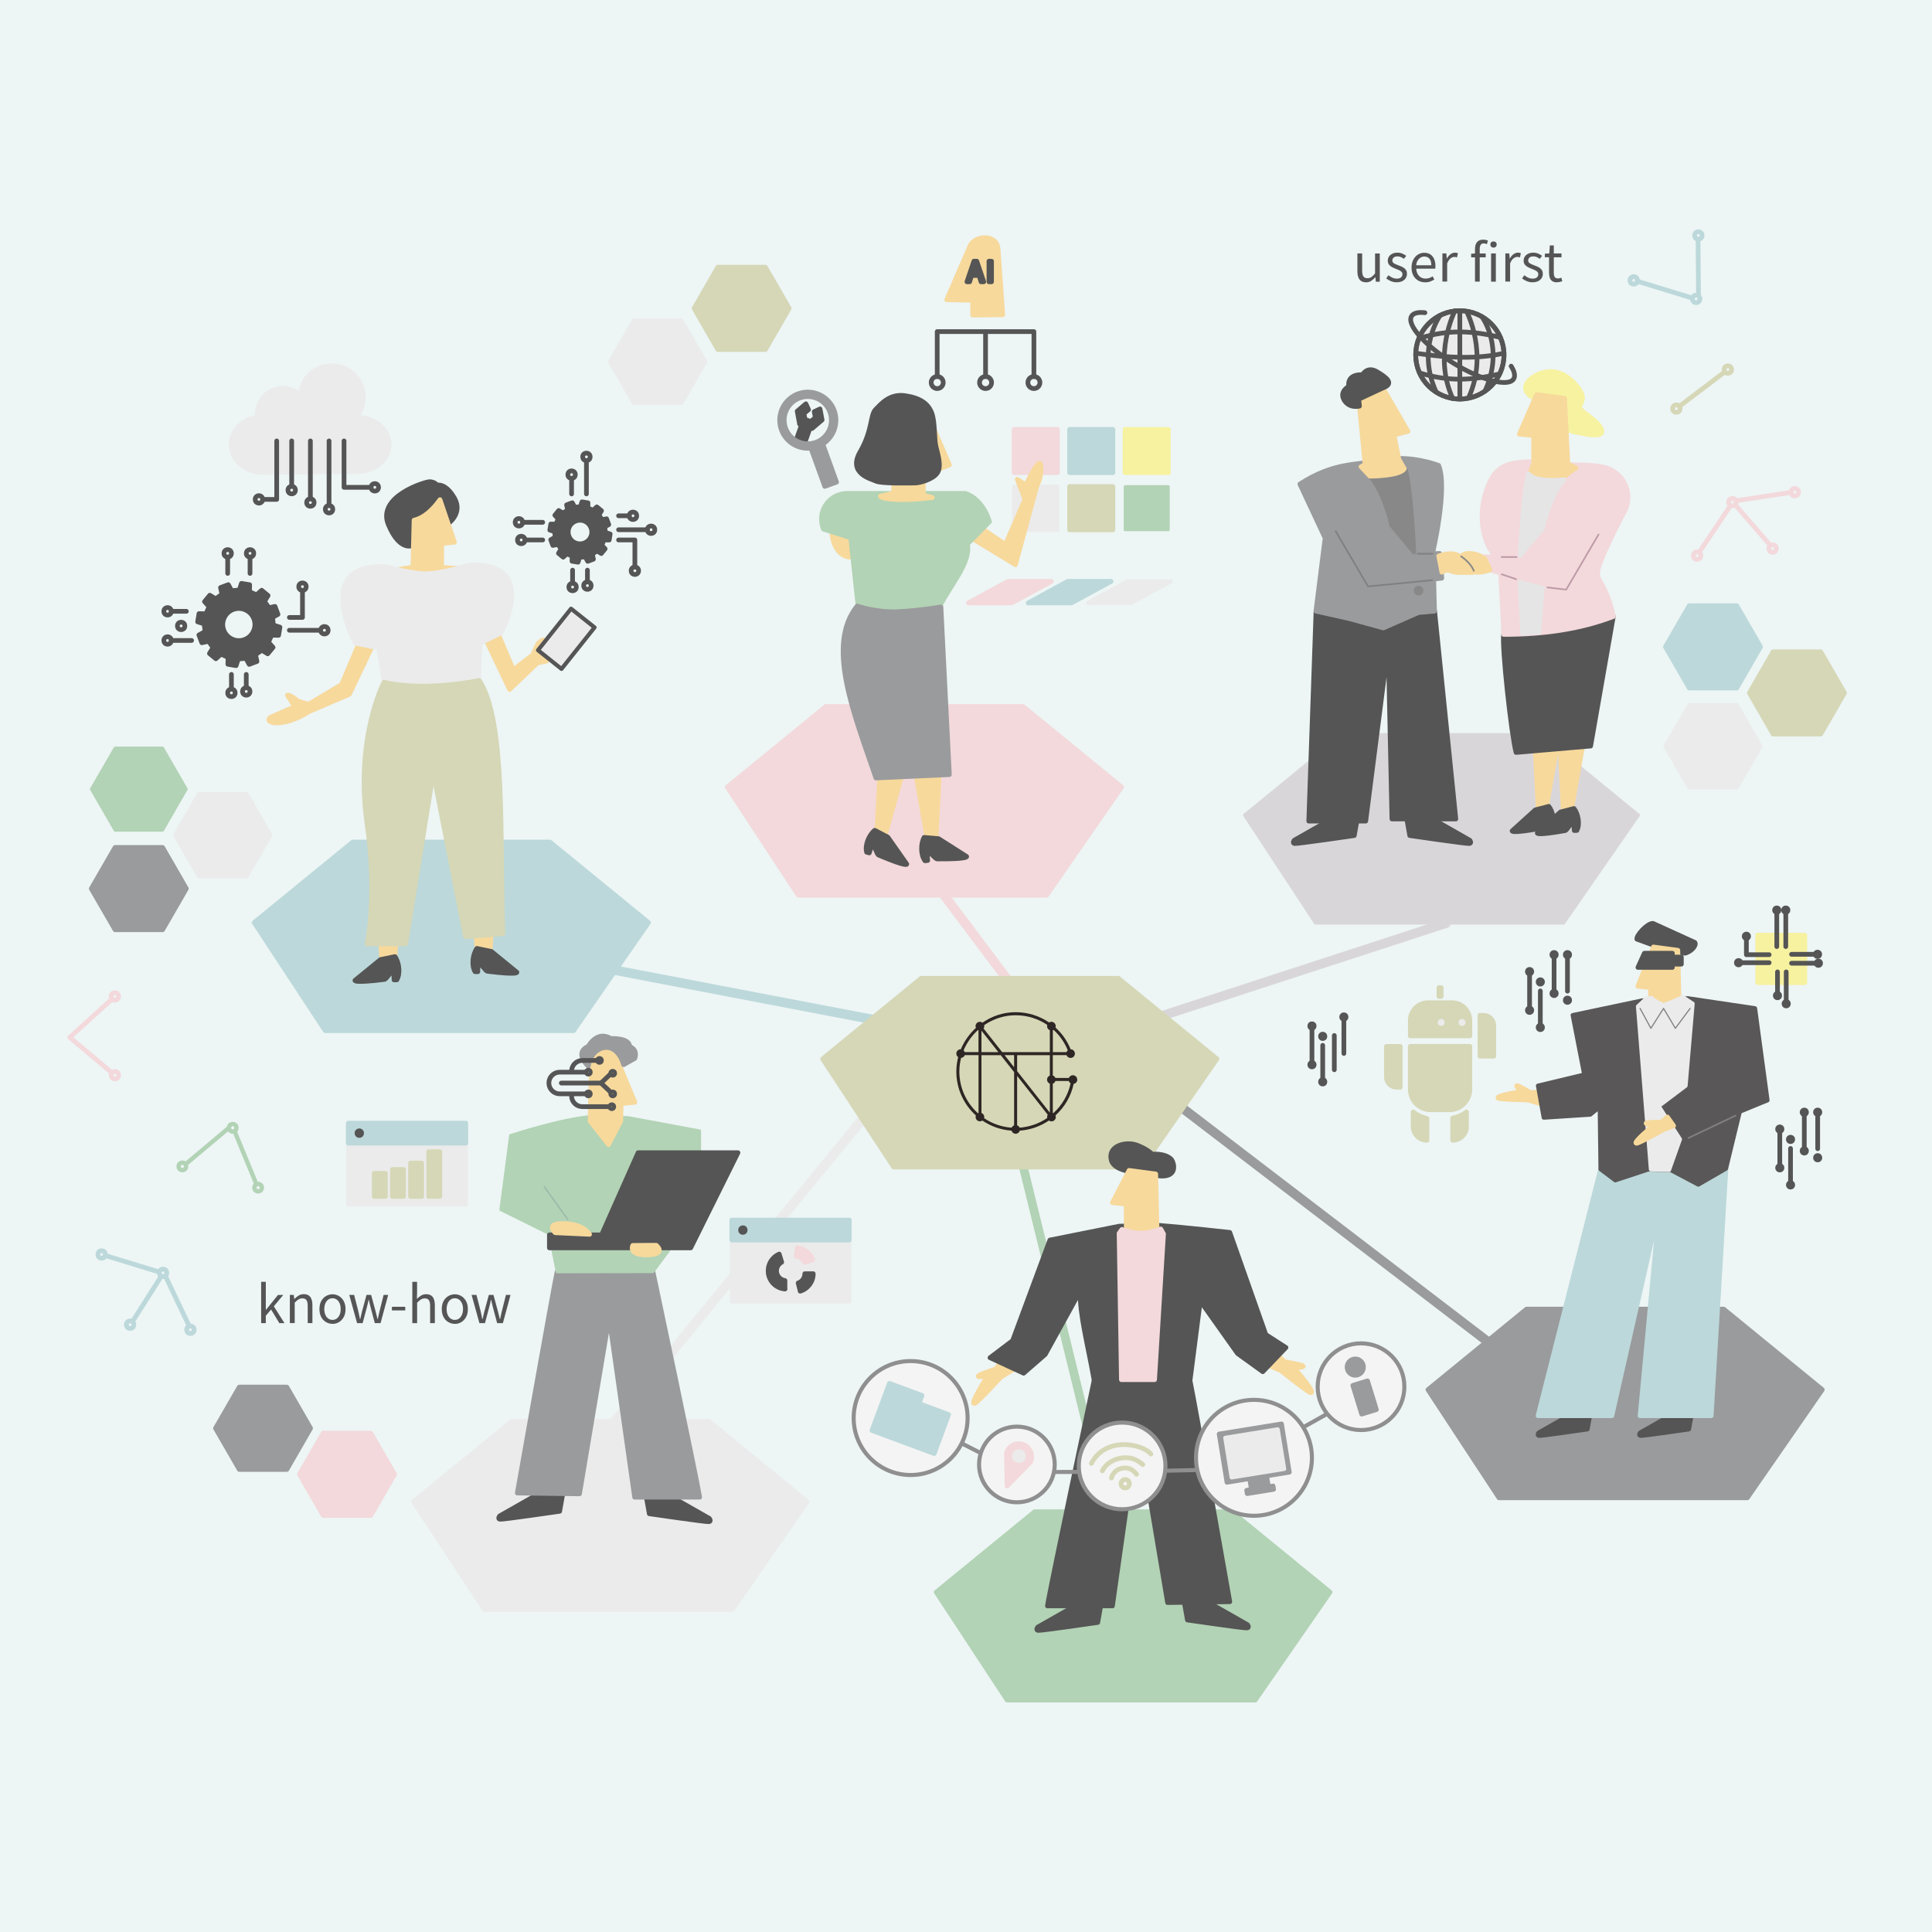 <?xml version="1.0" encoding="UTF-8"?><svg id="_レイヤー_2" xmlns="http://www.w3.org/2000/svg" width="410" height="410" viewBox="0 0 410 410"><defs><style>.cls-1,.cls-2,.cls-3,.cls-4,.cls-5,.cls-6,.cls-7,.cls-8,.cls-9,.cls-10,.cls-11,.cls-12,.cls-13,.cls-14,.cls-15,.cls-16,.cls-17,.cls-18,.cls-19,.cls-20,.cls-21,.cls-22,.cls-23,.cls-24,.cls-25,.cls-26,.cls-27,.cls-28,.cls-29,.cls-30,.cls-31,.cls-32,.cls-33,.cls-34,.cls-35{stroke-linecap:round;stroke-linejoin:round;}.cls-1,.cls-5,.cls-7,.cls-9,.cls-13,.cls-14,.cls-16,.cls-17,.cls-18,.cls-19,.cls-20,.cls-21,.cls-22,.cls-23,.cls-24,.cls-28,.cls-31,.cls-32,.cls-33,.cls-35{fill:none;}.cls-1,.cls-13,.cls-24{stroke-width:.35px;}.cls-1,.cls-20{stroke:#808081;}.cls-2,.cls-14,.cls-35{stroke:#b2d3b5;}.cls-2,.cls-36{fill:#b2d3b5;}.cls-2,.cls-22{stroke-width:.58px;}.cls-3,.cls-10,.cls-19,.cls-29,.cls-32{stroke-width:.86px;}.cls-3,.cls-12,.cls-28{stroke:#555;}.cls-3,.cls-37,.cls-29{fill:#ebebeb;}.cls-4{fill:#f7f2a0;stroke:#f7f2a0;}.cls-5,.cls-27,.cls-31{stroke:#f3d9db;}.cls-38,.cls-27{fill:#f3d9db;}.cls-6{stroke-width:.7px;}.cls-6,.cls-26{fill:#e5e5e6;stroke:#e5e5e6;}.cls-7,.cls-16,.cls-21,.cls-23,.cls-31{stroke-width:2px;}.cls-7,.cls-19,.cls-29{stroke:#ebebeb;}.cls-39{fill:#2e2624;}.cls-8{fill:#888;}.cls-8,.cls-24{stroke:#888;}.cls-8,.cls-26,.cls-34,.cls-35{stroke-width:.92px;}.cls-9,.cls-15,.cls-21{stroke:#bcd8da;}.cls-40,.cls-30{fill:#d5d7b6;}.cls-10{fill:#f4f4f4;}.cls-10,.cls-32{stroke:#8f8f90;}.cls-41{fill:#d9d6da;}.cls-11{fill:#f7d99c;stroke:#f7d99c;}.cls-12,.cls-42{fill:#555;}.cls-13{stroke:#bd9ba8;}.cls-14{stroke-width:1.84px;}.cls-15,.cls-43{fill:#bcd8da;}.cls-16,.cls-17,.cls-25{stroke:#9a9b9d;}.cls-18{stroke:#9bb8aa;stroke-width:.28px;}.cls-20{stroke-width:.24px;}.cls-44,.cls-25{fill:#9a9b9d;}.cls-22,.cls-23{stroke:#d9d6da;}.cls-30,.cls-33{stroke:#d5d7b6;}.cls-45{fill:#edf5f5;}.cls-34{fill:#595757;stroke:#595757;}</style></defs><g id="_レイヤー_1-2"><rect class="cls-45" width="410" height="410"/><line class="cls-7" x1="183.26" y1="237.22" x2="130.58" y2="301.52"/><line class="cls-21" x1="129.13" y1="205.63" x2="185.08" y2="216.33"/><line class="cls-31" x1="200.36" y1="189.98" x2="213.59" y2="207.62"/><line class="cls-23" x1="246.93" y1="215.46" x2="306.89" y2="195.92"/><line class="cls-16" x1="250.49" y1="234.82" x2="318.19" y2="286.6"/><line class="cls-14" x1="217" y1="246.99" x2="234.86" y2="319.69"/><polygon class="cls-41" points="326.83 155.87 284.99 155.87 264.07 172.97 279.14 195.92 331.84 195.92 347.75 172.97 326.83 155.87"/><polygon class="cls-22" points="326.83 155.87 284.99 155.87 264.07 172.97 279.14 195.92 331.84 195.92 347.75 172.97 326.83 155.87"/><polygon class="cls-38" points="217.11 149.93 175.26 149.93 154.34 167.03 169.42 189.98 222.12 189.98 238.03 167.03 217.11 149.93"/><polygon class="cls-5" points="217.11 149.93 175.26 149.93 154.34 167.03 169.42 189.98 222.12 189.98 238.03 167.03 217.11 149.93"/><polygon class="cls-43" points="116.7 178.69 74.86 178.69 53.94 195.78 69.02 218.73 121.72 218.73 137.62 195.78 116.7 178.69"/><polygon class="cls-9" points="116.7 178.69 74.86 178.69 53.94 195.78 69.02 218.73 121.72 218.73 137.62 195.78 116.7 178.69"/><polygon class="cls-36" points="261.39 320.77 219.55 320.77 198.63 337.87 213.71 360.82 266.4 360.82 282.31 337.87 261.39 320.77"/><polygon class="cls-35" points="261.39 320.77 219.55 320.77 198.63 337.87 213.71 360.82 266.4 360.82 282.31 337.87 261.39 320.77"/><polygon class="cls-37" points="150.45 301.56 108.6 301.56 87.68 318.66 102.76 341.61 155.46 341.61 171.37 318.66 150.45 301.56"/><polygon class="cls-19" points="150.45 301.56 108.6 301.56 87.68 318.66 102.76 341.61 155.46 341.61 171.37 318.66 150.45 301.56"/><polygon class="cls-44" points="365.8 277.81 323.95 277.81 303.03 294.91 318.11 317.86 370.81 317.86 386.72 294.91 365.8 277.81"/><polygon class="cls-17" points="365.8 277.81 323.95 277.81 303.03 294.91 318.11 317.86 370.81 317.86 386.72 294.91 365.8 277.81"/><polygon class="cls-40" points="237.33 207.61 195.49 207.61 174.57 224.71 189.65 247.66 242.35 247.66 258.25 224.71 237.33 207.61"/><polygon class="cls-33" points="237.33 207.61 195.49 207.61 174.57 224.71 189.65 247.66 242.35 247.66 258.25 224.71 237.33 207.61"/><rect class="cls-27" x="215.22" y="91.13" width="9.18" height="9.18"/><rect class="cls-15" x="226.99" y="91.13" width="9.18" height="9.18"/><rect class="cls-4" x="238.76" y="91.13" width="9.18" height="9.18"/><polygon class="cls-27" points="214.68 127.96 205.5 127.96 213.92 123.37 223.1 123.37 214.68 127.96"/><polygon class="cls-15" points="227.37 127.96 218.19 127.96 226.6 123.37 235.79 123.37 227.37 127.96"/><polygon class="cls-29" points="240.06 127.96 230.88 127.96 239.29 123.37 248.48 123.37 240.06 127.96"/><rect class="cls-29" x="215.22" y="103.25" width="9.18" height="9.18"/><rect class="cls-30" x="226.99" y="103.25" width="9.18" height="9.18"/><rect class="cls-2" x="238.76" y="103.25" width="9.18" height="9.18"/><path class="cls-11" d="M191.74,163.26c-.23-.05-4.9-1.6-4.9-1.6l-.73,14.88,1.74.7,3.89-13.98Z"/><path class="cls-12" d="M188.4,177.64l4.03,5.73s.31.75-5.95-1.89c-.45-.19-.74-1.85-1.25-2.03-.3-.11-.75,1.55-.75,1.55l-.57-.15c-.42-1.48.53-3.71,1.72-4.65l2.77,1.44Z"/><path class="cls-11" d="M199.34,163.82c-.24,0-5.13-.48-5.13-.48l2.56,14.67,1.85.3.72-14.49Z"/><path class="cls-12" d="M199.22,178l5.91,3.76s.57.57-6.22.52c-.49,0-1.38-1.43-1.93-1.4-.32.02-.1,1.72-.1,1.72l-.58.07c-.95-1.21-.93-3.64-.19-4.96l3.11.27Z"/><path class="cls-11" d="M176.54,113.21s.32,4.93,4.07,5.04l-.69-3.97-3.38-1.07Z"/><path class="cls-11" d="M213.38,115.54l4.13-9.59-1.63-4.23,1.83,1.2s2.85-6.14,3.13-4.25c.37,2.49-.82,4.49-.82,4.49l-4.53,16.68-9.94-6.03.86-2.98,6.98,4.73Z"/><path class="cls-2" d="M179.7,104.49s-2.81-.11-4.62,2.52c-1.81,2.64-.48,5.45-.48,5.45l5.75,1.82,1.54,14.33s11.14,2.67,17.73.16c2.4-4.76,6.57-9.2,5.92-13.27l4.67-4.73s-1.25-5-5.34-6.28h-25.17Z"/><path class="cls-11" d="M189.59,104.62l.99-16.65c.9-.91,1.88-1.25,3.06-.41.9-1.03,1.86-1.08,2.87-.38l4.97,11.48-5.51,2.19-.03,3.27v.96s1.91.51,1.91.51c0,0-4.26.57-7.65.4-3.44-.17-3.38-.68-3.38-.68l2.76-.68Z"/><path class="cls-12" d="M185.75,102.05c-.73-.4-5.92-1.5-3.23-6.14,2.69-4.64,2.13-7.85,3.29-9.01s2.94-3.39,6.21-2.94c3.27.46,4.97,1.7,5.71,3.68.75,1.99.48,5.46.9,7.16s1.21,4.18.3,5.55-3.73,2.15-4.76,2.15-7.24.19-8.42-.45Z"/><path class="cls-25" d="M185.89,165.11c-4.74-13.84-10.64-28.25-4-36.5,0,0,4.1,1.43,8.8,1.19,4.7-.24,8.99-1,8.99-1l1.79,35.59-15.58.71Z"/><circle class="cls-29" cx="309.8" cy="75.31" r="9.37"/><circle class="cls-28" cx="309.8" cy="75.31" r="9.37"/><circle class="cls-28" cx="309.8" cy="75.31" r="9.37"/><path class="cls-28" d="M300.43,74.95c6.77,1.03,13.15,1.3,18.73,0"/><path class="cls-28" d="M301.24,79.12c6.38,1.99,11.43,1.53,17.01.23"/><path class="cls-28" d="M301.24,71.79c6.38-1.99,11.43-1.53,17.01-.23"/><path class="cls-28" d="M308.73,66s-4.71,9.25-.45,18.55"/><path class="cls-28" d="M305.64,66.91s-5.11,7.01-.85,16.31"/><path class="cls-28" d="M311.28,66.18s4.63,8.9.38,18.21"/><path class="cls-28" d="M314.47,67.21s4.91,6.5.66,15.8"/><line class="cls-28" x1="309.8" y1="65.94" x2="309.8" y2="84.68"/><path class="cls-28" d="M320.69,77.7c.7,1.12.92,2.07.54,2.7-1.12,1.82-6.88.31-12.86-3.37s-9.93-8.14-8.81-9.95c.4-.66,1.42-.88,2.83-.72"/><path class="cls-42" d="M289.9,59.91c-.63,0-1.1-.2-1.39-.6-.3-.4-.45-.98-.45-1.74v-3.79h1.01v3.67c0,.55.09.95.26,1.21.18.25.46.38.86.38.31,0,.58-.08.83-.24.24-.16.51-.42.79-.77v-4.24h1v5.99h-.84l-.08-.94h-.03c-.28.32-.58.58-.89.78-.31.2-.67.3-1.09.3Z"/><path class="cls-42" d="M296.4,59.91c-.42,0-.82-.08-1.22-.24-.39-.16-.73-.36-1.01-.59l.49-.67c.26.21.54.39.82.52.28.13.6.2.96.2.4,0,.69-.09.89-.27.19-.18.29-.4.29-.67,0-.21-.07-.38-.2-.51-.14-.14-.31-.25-.52-.35-.21-.1-.42-.19-.65-.27-.28-.11-.55-.23-.82-.37-.27-.14-.49-.31-.66-.53-.17-.22-.26-.49-.26-.83s.08-.61.24-.87c.16-.25.4-.46.71-.61.31-.15.68-.23,1.11-.23.37,0,.71.07,1.03.2.32.13.59.29.82.48l-.49.63c-.21-.15-.42-.27-.63-.37-.22-.1-.46-.15-.72-.15-.38,0-.66.09-.84.26-.18.17-.27.38-.27.61,0,.18.06.34.18.46.12.12.28.23.48.31s.41.17.63.26c.22.08.44.17.66.26.22.1.41.21.58.34.17.13.31.3.42.49s.16.44.16.72c0,.32-.08.62-.25.89-.17.27-.41.49-.73.65-.32.16-.72.24-1.2.24Z"/><path class="cls-42" d="M302.42,59.91c-.54,0-1.02-.13-1.46-.37-.43-.25-.78-.61-1.03-1.07s-.38-1.03-.38-1.68c0-.49.07-.93.22-1.32.15-.39.35-.72.6-.99.25-.28.54-.49.87-.63.32-.14.65-.21.99-.21.51,0,.95.11,1.3.34s.62.55.81.98.28.92.28,1.49c0,.11,0,.21-.01.31,0,.1-.02.18-.03.26h-4.03c.02.43.12.8.29,1.11.17.31.4.56.69.73.29.17.62.26,1,.26.29,0,.56-.04.8-.13.24-.08.47-.2.7-.35l.35.67c-.26.17-.55.31-.87.43-.32.12-.69.18-1.09.18ZM300.54,56.3h3.21c0-.6-.13-1.06-.39-1.38s-.63-.48-1.1-.48c-.28,0-.54.07-.79.22-.25.15-.45.36-.62.63-.17.27-.27.61-.31,1.01Z"/><path class="cls-42" d="M306.1,59.77v-5.99h.83l.1,1.09h.02c.21-.38.46-.69.76-.91.3-.22.61-.34.94-.34.14,0,.26,0,.36.03.1.02.19.05.28.1l-.19.87c-.1-.03-.19-.05-.28-.07s-.18-.03-.31-.03c-.24,0-.5.1-.78.31-.28.21-.52.57-.72,1.07v3.85h-1.01Z"/><path class="cls-42" d="M312.2,54.6v-.76l.86-.05h2.23v.82h-3.09ZM313.02,59.77v-6.94c0-.4.06-.75.19-1.05.12-.29.32-.52.57-.68.26-.16.58-.24.98-.24.18,0,.36.02.53.05.17.04.33.08.47.13l-.22.78c-.22-.11-.44-.17-.67-.17-.29,0-.5.1-.64.3-.14.2-.21.49-.21.88v6.93h-1ZM316.94,52.55c-.19,0-.35-.06-.47-.18-.12-.12-.19-.29-.19-.49s.06-.36.19-.47c.12-.12.28-.18.47-.18s.36.06.49.18c.13.12.19.28.19.47s-.06.37-.19.49c-.13.12-.29.18-.49.18ZM316.43,59.77v-5.99h1.01v5.99h-1.01Z"/><path class="cls-42" d="M319.46,59.77v-5.99h.83l.1,1.09h.02c.21-.38.46-.69.76-.91.3-.22.61-.34.94-.34.14,0,.26,0,.36.03.1.02.19.05.28.1l-.19.87c-.1-.03-.19-.05-.28-.07s-.18-.03-.31-.03c-.24,0-.5.1-.78.31-.28.21-.52.57-.72,1.07v3.85h-1.01Z"/><path class="cls-42" d="M325.23,59.91c-.42,0-.82-.08-1.22-.24-.39-.16-.73-.36-1.01-.59l.49-.67c.26.21.54.39.82.52.28.13.6.2.96.2.4,0,.69-.09.89-.27.19-.18.29-.4.29-.67,0-.21-.07-.38-.2-.51-.14-.14-.31-.25-.52-.35-.21-.1-.42-.19-.65-.27-.28-.11-.55-.23-.82-.37-.27-.14-.49-.31-.66-.53-.17-.22-.26-.49-.26-.83s.08-.61.24-.87c.16-.25.4-.46.71-.61.31-.15.68-.23,1.11-.23.37,0,.71.07,1.03.2.32.13.59.29.82.48l-.49.63c-.21-.15-.42-.27-.63-.37-.22-.1-.46-.15-.72-.15-.38,0-.66.09-.84.26-.18.17-.27.38-.27.61,0,.18.06.34.18.46.12.12.28.23.48.31s.41.17.63.26c.22.08.44.17.66.26.22.1.41.21.58.34.17.13.31.3.42.49s.16.44.16.72c0,.32-.08.62-.25.89-.17.27-.41.49-.73.65-.32.16-.72.24-1.2.24Z"/><path class="cls-42" d="M330.42,59.91c-.42,0-.75-.08-1-.25-.25-.17-.43-.4-.53-.7s-.16-.65-.16-1.05v-3.32h-.89v-.76l.95-.05.11-1.69h.84v1.69h1.63v.82h-1.63v3.35c0,.36.07.64.2.84.14.2.38.3.72.3.11,0,.23-.02.35-.05.12-.03.24-.07.33-.12l.2.76c-.17.06-.35.11-.54.15s-.38.07-.57.07Z"/><path class="cls-42" d="M55.42,280.79v-8.77h.99v5.94h.04l2.54-3.15h1.12l-2,2.41,2.26,3.57h-1.09l-1.75-2.89-1.12,1.31v1.58h-.99Z"/><path class="cls-42" d="M61.51,280.79v-5.99h.83l.1.87h.02c.29-.29.59-.53.91-.73.32-.2.69-.3,1.1-.3.63,0,1.09.2,1.39.6.29.4.44.98.44,1.75v3.79h-1v-3.66c0-.57-.09-.97-.27-1.22-.18-.25-.47-.37-.86-.37-.31,0-.58.08-.83.23s-.51.38-.8.68v4.34h-1.01Z"/><path class="cls-42" d="M70.56,280.94c-.48,0-.94-.12-1.37-.37-.43-.25-.77-.6-1.02-1.07s-.38-1.03-.38-1.69.13-1.24.38-1.7c.25-.47.59-.82,1.02-1.07.43-.25.88-.37,1.37-.37.37,0,.72.07,1.05.21.33.14.63.35.89.62s.46.6.61.99.22.83.22,1.33c0,.66-.13,1.23-.39,1.69-.26.47-.59.82-1.01,1.07s-.87.37-1.37.37ZM70.56,280.1c.35,0,.65-.1.91-.29s.46-.46.61-.8.22-.75.22-1.2-.07-.87-.22-1.21-.35-.61-.61-.8-.56-.29-.91-.29-.65.1-.91.29c-.26.19-.46.46-.61.8-.14.35-.22.75-.22,1.21s.07.86.22,1.2c.14.35.35.61.61.8.26.19.56.29.91.29Z"/><path class="cls-42" d="M75.78,280.79l-1.66-5.99h1.03l.89,3.46c.07.29.13.57.18.84.05.27.11.55.17.83h.06c.07-.28.13-.56.19-.83.06-.27.13-.55.2-.84l.94-3.46h.98l.94,3.46c.07.29.14.57.21.84s.14.55.2.83h.06c.06-.28.12-.56.18-.83.06-.27.12-.55.19-.84l.87-3.46h.97l-1.62,5.99h-1.22l-.86-3.23c-.07-.28-.14-.56-.21-.84-.07-.28-.13-.58-.2-.88h-.05c-.07.3-.13.59-.19.88-.06.29-.13.57-.22.86l-.85,3.21h-1.17Z"/><path class="cls-42" d="M83.17,278.09v-.77h2.83v.77h-2.83Z"/><path class="cls-42" d="M87.5,280.79v-8.77h1.01v2.4l-.04,1.23c.28-.28.58-.52.89-.71s.68-.29,1.09-.29c.63,0,1.09.2,1.39.6.29.4.44.98.44,1.75v3.79h-1v-3.66c0-.57-.09-.97-.27-1.22-.18-.25-.47-.37-.86-.37-.31,0-.58.08-.83.23s-.51.38-.8.68v4.34h-1.01Z"/><path class="cls-42" d="M96.52,280.94c-.48,0-.94-.12-1.37-.37-.43-.25-.77-.6-1.02-1.07s-.38-1.03-.38-1.69.13-1.24.38-1.7c.25-.47.59-.82,1.02-1.07.43-.25.88-.37,1.37-.37.37,0,.72.07,1.05.21.33.14.63.35.89.62s.46.6.61.99.22.83.22,1.33c0,.66-.13,1.23-.39,1.69-.26.47-.59.82-1.01,1.07s-.87.37-1.37.37ZM96.52,280.1c.35,0,.65-.1.91-.29s.46-.46.61-.8.22-.75.22-1.2-.07-.87-.22-1.21-.35-.61-.61-.8-.56-.29-.91-.29-.65.1-.91.29c-.26.19-.46.46-.61.8-.14.35-.22.75-.22,1.21s.07.86.22,1.2c.14.35.35.61.61.8.26.19.56.29.91.29Z"/><path class="cls-42" d="M101.74,280.79l-1.66-5.99h1.03l.89,3.46c.07.29.13.57.18.84.05.27.11.55.17.83h.06c.07-.28.13-.56.19-.83.06-.27.13-.55.2-.84l.94-3.46h.98l.94,3.46c.07.29.14.57.21.84s.14.55.2.83h.06c.06-.28.12-.56.18-.83.06-.27.12-.55.19-.84l.87-3.46h.97l-1.62,5.99h-1.22l-.86-3.23c-.07-.28-.14-.56-.21-.84-.07-.28-.13-.58-.2-.88h-.05c-.07.3-.13.59-.19.88-.06.29-.13.57-.22.86l-.85,3.21h-1.17Z"/><path class="cls-11" d="M331.07,158.32c.23,0,4.86-.45,4.86-.45l-2.43,13.9-1.75.28-.68-13.73Z"/><path class="cls-12" d="M331.16,172.31l-4.92,4.46s-.44.63,5.89-.5c.45-.08,1.07-1.55,1.58-1.61.3-.04.37,1.59.37,1.59l.56-.02c.69-1.28.29-3.54-.62-4.66l-2.86.75Z"/><path class="cls-11" d="M325.74,157.87c.23,0,4.86-.45,4.86-.45l-2.43,13.9-1.75.28-.68-13.73Z"/><path class="cls-12" d="M325.82,171.86l-4.92,4.46s-.44.63,5.89-.5c.45-.08,1.07-1.55,1.58-1.61.3-.04.37,1.59.37,1.59l.56-.02c.69-1.28.29-3.54-.62-4.66l-2.86.75Z"/><path class="cls-12" d="M319.1,134.62l23.27-3.8-4.81,27.5-15.83,1.36c-1.01-3.79-3.06-22.61-2.63-25.06Z"/><path class="cls-4" d="M325.32,84.37s-2.64-1.33-1.11-3.32c1.06-1.38,5.44-4.16,9.6,0s.34,4.7,1.76,5.98c1.42,1.28,4.6,3.15,4.34,4.7-.27,1.55-7.33-.51-7.33-.51l-7.25-6.84Z"/><path class="cls-27" d="M316.5,101.61c.74-1.41,2.01-2.49,3.51-3.01,1.68-.59,6.11-.89,9.13-.29,3.4.68,9.4-.1,12.43,1.24,3.73,1.65,5.08,6.26,2.8,9.65l-1.99,3.92c-6.09,12.89-2.46,6.32,0,17.71-7.14,2.72-14.97,3.81-23.27,3.8-.09-3.37-.67-13.04-.67-13.04l-2.25-.64-1.27-2.79,3.76.05c-2.33,1.01-6.73-7.91-2.18-16.6Z"/><path class="cls-11" d="M324.63,100.53c1.1,1.44,7.04,1.02,7.04,1.02.68-.98,2.76-2.21,2.76-2.21l-1.7-.89-.71-13.93-5.92-.79-3.67,8.4,3.05.31v5.92s-.85,2.16-.85,2.16Z"/><path class="cls-26" d="M327.35,112.18s1.57-7.15,4.61-10.42c0,0-6.11.77-7.6-1.25,0,0-1.09,3.27-1.76,17.38l4.75-5.71Z"/><path class="cls-11" d="M315.1,118.57s-1.4-1.13-3.32-1.13-2.01,1.35-2.01,1.35c0,0,2.04,1.41,2.13,2.16,0,0,1.11,1.09,4.29,0l-1.08-2.38Z"/><polygon class="cls-6" points="322.43 123.43 322.99 134.54 326.7 134.3 327.45 124.71 322.43 123.43"/><polyline class="cls-13" points="328.41 124.66 332.37 125.13 339.23 113.43"/><path class="cls-12" d="M281.94,174.17l-7.28,4.14s-.5.63.09.7,12.65-1.69,12.65-1.69l.63-3.51-6.1.37Z"/><path class="cls-12" d="M304.63,174.17l7.28,4.14s.5.63-.09.7-12.65-1.69-12.65-1.69l-.63-3.51,6.1.37Z"/><path class="cls-13" d="M318.68,121.87c.11.05,3.06,1.04,3.06,1.04"/><polygon class="cls-12" points="304.45 129.69 308.95 173.8 295.39 173.8 294.6 137.01 289.83 174.25 277.74 174.25 279.28 129.69 304.45 129.69"/><line class="cls-13" x1="318.68" y1="118.21" x2="321.85" y2="118.21"/><path class="cls-25" d="M305.31,98.77s-5.91-2.33-11.78-1.16c-5.87,1.17-10.37.41-17.68,5.11l5.36,11.46-1.95,15.51,7.06,1.58,7.25,1.99,7.46-3.27,3.4-.3-.17-6.79,1.71-.2-.46-5.26-1.52.08s3.32-13.95,1.31-18.74Z"/><path class="cls-8" d="M295.32,111.48s-1.57-7.15-4.61-10.42c0,0,6.11.77,7.6-1.25,0,0,1.09,3.27,1.76,17.38l-4.75-5.71Z"/><path class="cls-11" d="M298.02,99.46c-.88,1.59-7.31,1.59-7.31,1.59-.81-.87-1.88-2.01-1.88-2.01l.87-.44-1.35-13.88,5.11-2.39,5.34,9.22-2.97.76,1.02,5.14,1.16,2.02Z"/><path class="cls-11" d="M305.98,121.43s.91-.66,1.7-.34c.55.22,1.25.41,2.04.41,1.93,0,2.87,0,2.87,0,0,0-2.9-2.76-2.98-3.51,0,0-1.11-1.09-4.29,0l.67,3.43Z"/><path class="cls-1" d="M303.95,123.11c-.11.05-13.64,1.33-13.64,1.33l-6.86-11.7"/><line class="cls-1" x1="304" y1="117.51" x2="300.83" y2="117.51"/><path class="cls-12" d="M286.23,82.01s-.6-2.63,2.9-2.49c0,0,1.01-1.86,3.04-.66s3.87,2.55,1.29,3.47l-5.11,2.39.14,1.47s-2.13.56-3.24-1.28c-1.11-1.84.97-2.9.97-2.9Z"/><circle class="cls-8" cx="301.04" cy="125.35" r=".56"/><path class="cls-24" d="M310.07,118.08s2.03,1.29,2.69,3.05"/><rect class="cls-12" x="121.97" y="131.83" width="1.68" height=".43" transform="translate(109.02 -47.75) rotate(38.54)"/><path class="cls-12" d="M95.13,111.1s3.16-2.16,1.31-5.4c-1.85-3.24-3.65-2.75-3.65-2.75,0,0-.63-.77-1.67-.72s-11.21,3.15-8.69,9.14c2.52,5.99,5.31,4.32,5.31,4.32l7.38-4.59Z"/><path class="cls-11" d="M105.4,133.8l3.53,8.33,4.15-3.17s.84-2.03,1.12-2.39c.4-.52,1.66-1.17,1.05-.41s-.92,2.29-.92,2.29l1.68,1.83-1.98.42-5.88,5.61-5.49-11.52,2.75-.99Z"/><path class="cls-11" d="M76.9,134.85l-4.41,10.42-6.96,4.16s-2.33-.51-2.61-.87c-.4-.52-2.41-1.55-1.8-.79.61.76,1.39,2.21,1.39,2.21l-5.17,2.27c-1.4,1.3,2.82,2.23,8.24-1.24l8.55-3.66,5.49-11.52-2.75-.99Z"/><rect class="cls-3" x="116.98" y="129.93" width="6.38" height="11.26" transform="translate(110.64 -45.34) rotate(38.54)"/><path class="cls-11" d="M93.71,120.41s0,0,0,0l.02-5.07,2.71-.28-3.07-9.02c-1.61,2.23-3.39,3.85-5.5,4.35l-.24,9.97c-1.85.23-3.79.65-3.79.65,1.24.49,4.46.73,6.66.67,2.2-.06,6.66-1.06,6.66-1.06,0,0-1.64-.11-3.45-.21Z"/><path class="cls-29" d="M102,136.5l4.44-2.18c7.73-16.49-7.02-14.42-7.02-14.42,0,0-5.57,1.73-8.9,1.78-3.33.06-8.47-1.48-8.47-1.48-16.09-.91-6.67,16.34-6.67,16.34l4.95,1.02s.62,3.82,1.17,7.22c6.62,1.1,14.38,3.61,20.23-.38-.15-4.01.28-7.9.28-7.9Z"/><polygon class="cls-11" points="81.04 203.99 80.78 199.98 84.06 199.76 83.76 203.42 81.04 203.99"/><path class="cls-12" d="M80.76,203.62l-5.43,4.43s-.5.64,6.24-.2c.48-.06,1.21-1.58,1.75-1.61.32-.02.3,1.7.3,1.7h.59c.8-1.31.5-3.71-.39-4.94l-3.05.63Z"/><polygon class="cls-11" points="103.98 202.26 104.25 198.25 100.97 198.03 101.27 201.69 103.98 202.26"/><path class="cls-12" d="M104.26,201.89l5.43,4.43s.5.64-6.24-.2c-.48-.06-1.21-1.58-1.75-1.61-.32-.02-.3,1.7-.3,1.7h-.59c-.8-1.31-.5-3.71.39-4.94l3.05.63Z"/><path class="cls-30" d="M77.9,174.77c2.2,15.55,0,25.53,0,25.53h8.19l5.87-36.32,6.83,34.82,7.94-.68c-.73-20.08.68-45.09-5.02-53.72,0,0-11.45,2.47-20.23.38,0,0-6.16,11.75-3.59,29.99Z"/><path class="cls-12" d="M127.6,117.47l.82-1-.72-.8.5-1.09,1.08.02.21-1.28-1.03-.33-.11-1.2.84-.46-.46-1.24-.94.2-.7-.98.56-.92-1-.82-.8.72-1.09-.5.02-1.08-1.28-.21-.33,1.03-1.2.11-.52-.95-1.21.45.23,1.06-.98.7-.92-.56-.82,1,.72.8-.5,1.09-1.08-.02-.21,1.28,1.03.33.11,1.2-.95.52.45,1.21,1.06-.23.7.98-.56.92,1,.82.8-.72,1.09.5-.02,1.08,1.28.21.33-1.03,1.2-.11.52.95,1.21-.45-.23-1.06.98-.7.92.56ZM121.95,115.14c-1.23-.63-1.73-2.14-1.1-3.37s2.14-1.73,3.37-1.1c1.23.63,1.73,2.14,1.1,3.37s-2.14,1.73-3.37,1.1Z"/><line class="cls-28" x1="121.3" y1="104.82" x2="121.3" y2="101.51"/><circle class="cls-28" cx="121.3" cy="100.72" r=".79"/><line class="cls-28" x1="124.45" y1="104.82" x2="124.45" y2="97.74"/><circle class="cls-28" cx="124.45" cy="96.95" r=".79"/><line class="cls-28" x1="124.66" y1="120.99" x2="124.66" y2="123.49"/><circle class="cls-28" cx="124.66" cy="124.28" r=".79"/><line class="cls-28" x1="121.51" y1="120.99" x2="121.51" y2="123.49"/><circle class="cls-28" cx="121.51" cy="124.58" r=".79"/><line class="cls-28" x1="115.17" y1="114.59" x2="111.4" y2="114.59"/><circle class="cls-28" cx="110.61" cy="114.59" r=".79"/><line class="cls-28" x1="115.17" y1="110.84" x2="110.91" y2="110.84"/><circle class="cls-28" cx="110.12" cy="110.84" r=".79"/><line class="cls-28" x1="131.27" y1="109.46" x2="133.55" y2="109.46"/><circle class="cls-28" cx="134.33" cy="109.46" r=".79"/><line class="cls-28" x1="131.27" y1="112.42" x2="137.38" y2="112.42"/><circle class="cls-28" cx="138.17" cy="112.42" r=".79"/><polyline class="cls-28" points="131.27 114.59 134.73 114.59 134.73 120.33"/><circle class="cls-28" cx="134.73" cy="121.12" r=".79"/><path class="cls-12" d="M227.5,341.16l-7.28,4.14s-.5.63.09.7,12.65-1.69,12.65-1.69l.63-3.51-6.1.37Z"/><path class="cls-12" d="M257.45,340.64l7.28,4.14s.5.63-.09.7-12.65-1.69-12.65-1.69l-.63-3.51,6.1.37Z"/><path class="cls-11" d="M216.02,290.02l-3.65,2.26s-4.96,5.4-5.54,5.55c-1.18.29,2.82-5.91,2.82-5.91,0,0-2.05.47-2.06.13-.02-.34,3.74-1.52,3.74-1.52l2.11-2.75,2.58,2.24Z"/><path class="cls-12" d="M232.19,292.95s-9.2,43.39-9.91,47.85h13.8l5.41-38.16,6.29,37.45,13.2-.18s-7.55-42.82-8.44-46.92l-20.34-.04Z"/><path class="cls-11" d="M267.91,289.2l3.95,1.69s5.71,4.6,6.3,4.66c1.21.11-3.67-5.43-3.67-5.43,0,0,2.1.16,2.06-.18-.03-.33-3.92-.94-3.92-.94l-2.5-2.4-2.21,2.6Z"/><path class="cls-12" d="M254.71,276.08l7.92,11.16,5.35,3.86,4.92-5.13-4.27-2.75-7.65-21.68s-9.2-1.04-15.85-1.57l-7.65.25-14.68,2.94-7.91,21.34-4.8,3.63,7.14,3.29,4.58-3.98,7.4-13.42c-.03,5.29,1.56,10.92,2.99,18.93l20.34.04,2.18-16.91Z"/><path class="cls-12" d="M242.82,248.83s-6.34.25-7.02-2.74c-.68-2.99,3.22-3.99,5.62-3.02,2.4.97,3.07,1.87,3.07,1.87,0,0,2.66-.28,4.03,1.03.69.66,2.15,5.43-5.71,2.85Z"/><path class="cls-11" d="M239.61,248.38l-3.53,6.85,2.91.3.02,5.44c2.12.72,4.29.77,6.53,0l-.28-11.84-5.65-.75Z"/><path class="cls-27" d="M238.09,260.9l-.6.83.49,31.06h7.04l1.9-30.93-.59-1.06c-3.14,1.18-5.06,1.18-8.24.1Z"/><line class="cls-32" x1="247.28" y1="312.11" x2="253.71" y2="311.97"/><line class="cls-32" x1="202.5" y1="305.5" x2="208.23" y2="308.41"/><line class="cls-32" x1="223.49" y1="312.38" x2="229.92" y2="312.36"/><line class="cls-32" x1="276.2" y1="303.09" x2="281.81" y2="299.95"/><circle class="cls-10" cx="215.8" cy="310.78" r="8.03"/><circle class="cls-10" cx="238.13" cy="311.09" r="9.2"/><circle class="cls-10" cx="288.83" cy="294.28" r="9.2"/><circle class="cls-10" cx="266.11" cy="309.37" r="12.3"/><circle class="cls-10" cx="193.25" cy="300.93" r="12.09"/><path class="cls-27" d="M218.61,310.36c.04-.08.09-.16.13-.25.55-1.4-.14-2.98-1.54-3.54s-2.98.14-3.54,1.54c-.03.09-.05.18-.08.27l.15,6.98,4.87-5Z"/><circle class="cls-29" cx="216.24" cy="309.01" r="1.03"/><circle class="cls-33" cx="238.78" cy="314.87" r=".89"/><path class="cls-33" d="M235.86,313.66c.21-.86.92-1.87,2.39-2.1s2.32.51,2.94,1.3"/><path class="cls-33" d="M233.94,312.14c.42-.9,1.59-2.32,3.96-2.71,2.37-.38,3.72.63,4.62,1.38"/><path class="cls-33" d="M231.61,310.55c3.11-5.87,10.9-4.1,12.62-1.99"/><rect class="cls-25" x="259.49" y="303.15" width="13.4" height="10.38" transform="translate(-45.85 46.5) rotate(-9.19)"/><rect class="cls-25" x="265.27" y="312.35" width="3.65" height="3.13" transform="translate(-46.73 46.71) rotate(-9.19)"/><polygon class="cls-29" points="272.53 311.73 261.37 313.54 260.02 305.12 271.15 303.32 272.53 311.73"/><rect class="cls-25" x="264.61" y="315.77" width="5.67" height=".72" transform="translate(-47.08 46.8) rotate(-9.19)"/><polygon class="cls-15" points="195.04 297.86 195.67 296.14 188.75 293.57 188.11 295.29 187.74 296.3 185.04 303.57 198.25 308.46 201.31 300.19 195.04 297.86"/><path class="cls-25" d="M292.09,299.14l-3.12.96-1.88-6.1,3.12-.96,1.88,6.1ZM287.1,288.46c-.92.28-1.43,1.25-1.15,2.17.28.92,1.25,1.43,2.17,1.15s1.43-1.25,1.15-2.17-1.25-1.43-2.17-1.15Z"/><path class="cls-12" d="M332.43,300.73l-5.87,3.34s-.4.51.08.57,10.21-1.37,10.21-1.37l.51-2.83-4.92.3Z"/><path class="cls-12" d="M353.96,300.73l-5.87,3.34s-.4.51.08.57,10.21-1.37,10.21-1.37l.51-2.83-4.92.3Z"/><polygon class="cls-15" points="366.27 247.98 363.15 300.44 348.05 300.44 352.24 255.56 342.06 300.44 326.4 300.44 339.68 248.11 366.27 247.98"/><path class="cls-11" d="M327.61,234.44l-3.32-1s-5.92-.11-6.31-.38c-.8-.55,5.08-1.46,5.08-1.46,0,0-1.38-.99-1.18-1.18.19-.19,2.92,1.45,2.92,1.45l2.79-.19.03,2.76Z"/><path class="cls-34" d="M326.4,230.41l9.83-2.35-2.46-12.62,14.65-3.09s.06-.01.09-.01l9.7-.47,14.22,2.12,2.64,19.5-5.87,2.41-2.93,12.08-5.86,3.39-5.82-3.07-4.8-.15-7,2.31-3.11-2.35-.17-13.24-2.04,1.65-9.85.64-1.21-6.74Z"/><path class="cls-12" d="M351.99,200.98l-4.62-1.68c-.17-.74,2.14-3.36,3.41-3.35l8.88,4.04c.39.37-.29,1.77-2.05,2.3,0,0-2.76-.37-5.63-1.31Z"/><path class="cls-11" d="M350.88,200.98l-3.3,8.32,2.67.27.07,2.99c1.95.66,4.38,1.3,6,0l-.26-10.9-5.19-.69Z"/><path class="cls-29" d="M357.05,211.57l2.16,1.42-1.5,17.42-5.72,4.31,4.53,7.04-2.32,6.53-3.86-.12-2.74-34.59,1.82-1.71,1.04-.09c.54.69,2.57,1.53,2.57,1.53,0,0,2.92-1.03,4.04-1.75Z"/><polyline class="cls-20" points="348.05 214 350.34 218.22 353.03 214 355.54 218.22 358.67 214"/><path class="cls-11" d="M355.16,238.92l-2.22.84s-5.16,2.9-5.64,2.86c-.97-.07,3.65-3.83,3.65-3.83,0,0-1.69-.16-1.62-.42.07-.26,3.25-.23,3.25-.23l1.26-1.1,1.32,1.86Z"/><polygon class="cls-12" points="354.9 205.3 347.59 205.3 348.96 202.29 354.9 202.29 354.9 205.3"/><rect class="cls-12" x="354.24" y="203.11" width="2.57" height="1.5"/><line class="cls-1" x1="358.31" y1="241.5" x2="368.3" y2="236.75"/><path class="cls-30" d="M299.29,222.05h12.63v9.13c0,2.39-1.94,4.33-4.33,4.33h-3.97c-2.39,0-4.33-1.94-4.33-4.33v-9.13h0Z"/><path class="cls-30" d="M314.08,215.48h.76c1.19,0,2.16.97,2.16,2.16v6.5h-2.92v-8.67h0Z"/><path class="cls-30" d="M294.22,222.05h.76c1.19,0,2.16.97,2.16,2.16v6.5h-2.92v-8.67h0Z" transform="translate(591.36 452.77) rotate(180)"/><path class="cls-30" d="M308.29,241.98c1.61,0,2.92-1.31,2.92-2.92v-3.09c-.91.72-1.84,1.03-2.92,1.31v4.7Z"/><path class="cls-30" d="M302.82,241.98c-1.61,0-2.92-1.31-2.92-2.92v-3.09c.93.75,1.84,1.11,2.92,1.4v4.61Z"/><path class="cls-30" d="M303.06,212.79h5.09c2.08,0,3.77,1.69,3.77,3.77v3.26h-12.63v-3.26c0-2.08,1.69-3.77,3.77-3.77Z"/><rect class="cls-30" x="305.37" y="209.59" width=".47" height="1.86"/><circle class="cls-29" cx="305.85" cy="216.98" r=".32"/><circle class="cls-29" cx="310.27" cy="216.98" r=".32"/><line class="cls-28" x1="382.9" y1="243.77" x2="382.9" y2="236.5"/><circle class="cls-28" cx="382.9" cy="236.03" r=".47"/><circle class="cls-28" cx="382.9" cy="244.24" r=".47"/><line class="cls-28" x1="385.74" y1="243.77" x2="385.74" y2="236.5"/><circle class="cls-28" cx="385.74" cy="236.03" r=".47"/><circle class="cls-28" cx="385.74" cy="245.69" r=".47"/><line class="cls-28" x1="377.7" y1="247.35" x2="377.7" y2="240.08"/><circle class="cls-28" cx="377.7" cy="239.61" r=".47"/><circle class="cls-28" cx="377.7" cy="247.83" r=".47"/><line class="cls-28" x1="379.98" y1="243.72" x2="379.98" y2="250.99"/><circle class="cls-28" cx="379.98" cy="251.46" r=".47"/><circle class="cls-28" cx="379.98" cy="241.8" r=".47"/><line class="cls-28" x1="329.8" y1="210.34" x2="329.8" y2="203.08"/><circle class="cls-28" cx="329.8" cy="202.6" r=".47"/><circle class="cls-28" cx="329.8" cy="210.82" r=".47"/><line class="cls-28" x1="332.64" y1="210.34" x2="332.64" y2="203.08"/><circle class="cls-28" cx="332.64" cy="202.6" r=".47"/><circle class="cls-28" cx="332.64" cy="212.26" r=".47"/><line class="cls-28" x1="324.6" y1="213.93" x2="324.6" y2="206.66"/><circle class="cls-28" cx="324.6" cy="206.19" r=".47"/><circle class="cls-28" cx="324.6" cy="214.4" r=".47"/><line class="cls-28" x1="326.88" y1="210.29" x2="326.88" y2="217.56"/><circle class="cls-28" cx="326.88" cy="218.04" r=".47"/><circle class="cls-28" cx="326.88" cy="208.38" r=".47"/><line class="cls-28" x1="278.42" y1="225.48" x2="278.42" y2="218.21"/><circle class="cls-28" cx="278.42" cy="217.73" r=".47"/><circle class="cls-28" cx="278.42" cy="225.95" r=".47"/><line class="cls-28" x1="285.19" y1="223.56" x2="285.19" y2="216.29"/><circle class="cls-28" cx="285.19" cy="215.82" r=".47"/><line class="cls-28" x1="280.7" y1="221.84" x2="280.7" y2="229.11"/><circle class="cls-28" cx="280.7" cy="229.58" r=".47"/><circle class="cls-28" cx="280.7" cy="219.93" r=".47"/><line class="cls-28" x1="283.16" y1="219.75" x2="283.16" y2="227.02"/><rect class="cls-4" x="373.02" y="198.46" width="9.99" height="10.07"/><line class="cls-28" x1="377.06" y1="200.88" x2="377.06" y2="193.61"/><circle class="cls-28" cx="377.06" cy="193.14" r=".47"/><line class="cls-28" x1="378.97" y1="200.88" x2="378.97" y2="193.61"/><circle class="cls-28" cx="378.97" cy="193.14" r=".47"/><line class="cls-28" x1="380.19" y1="202.52" x2="384.86" y2="202.52"/><circle class="cls-28" cx="385.71" cy="202.52" r=".47"/><line class="cls-28" x1="380.19" y1="204.41" x2="385.24" y2="204.41"/><circle class="cls-28" cx="385.89" cy="204.41" r=".47"/><line class="cls-28" x1="379.06" y1="206.25" x2="379.06" y2="212.54"/><circle class="cls-28" cx="379.06" cy="213.01" r=".47"/><line class="cls-28" x1="377.21" y1="206.25" x2="377.21" y2="210.81"/><circle class="cls-28" cx="377.21" cy="211.28" r=".47"/><line class="cls-28" x1="375.44" y1="204.3" x2="369.42" y2="204.3"/><circle class="cls-28" cx="368.95" cy="204.3" r=".47"/><polyline class="cls-28" points="375.44 202.6 370.61 202.6 370.61 199.16"/><circle class="cls-28" cx="370.61" cy="198.69" r=".47"/><path class="cls-12" d="M143.25,318.09l7.28,4.14s.5.63-.09.7-12.65-1.69-12.65-1.69l-.63-3.51,6.1.37Z"/><path class="cls-12" d="M113.31,317.57l-7.28,4.14s-.5.63.09.7,12.65-1.69,12.65-1.69l.63-3.51-6.1.37Z"/><path class="cls-25" d="M138.57,269.88s9.2,43.39,9.91,47.85h-13.8s-5.41-38.16-5.41-38.16l-6.29,37.45-13.2-.18s7.55-42.82,8.44-46.92l20.34-.04Z"/><path class="cls-2" d="M116.62,261.84l-10.35-5.13,2.06-15.74s10.65-3.54,17.3-4.07l7.65.25,15.2,2.82v16.56l-9.91,13.35-20.34.04-1.61-8.08Z"/><path class="cls-11" d="M131.15,225.31l3.57,8.61-2.91.3-.07,3.69-2.61,4.99-3.91-4.99.28-11.84c.2-4.19,4.94-3.39,5.65-.75Z"/><path class="cls-25" d="M124.86,226.28s-3.19-2.81,0-4.26c0,0,1.79-3.42,4.76-1.64,0,0,4.05-.19,4,1.73,0,0,1.77.47,1.1,2.5l-2.37,1.33c-1.73-5.8-6.97-3.93-7.49.33Z"/><polygon class="cls-12" points="156.61 244.62 135.41 244.62 127.66 262.06 116.59 262.06 116.59 264.82 146.58 264.82 156.61 244.62"/><path class="cls-11" d="M117.82,261.59s-2.29-2.06,1.94-1.93c4.22.13,5.36,2.28,5.36,2.28l-7.3-.34Z"/><path class="cls-11" d="M139.25,264.26s2.39,1.93-1.83,2.04-3.14-2-3.14-2l4.97-.04Z"/><line class="cls-18" x1="115.49" y1="251.81" x2="120.49" y2="258.81"/><path class="cls-28" d="M124.37,227.53h-5.59c-1.27,0-2.3,1.03-2.3,2.3h0c0,1.27,1.03,2.3,2.3,2.3h5.66"/><path class="cls-28" d="M121.29,232.55c0,1.27,1.03,2.3,2.3,2.3h5.66"/><circle class="cls-28" cx="124.86" cy="232.14" r=".42"/><circle class="cls-28" cx="124.86" cy="227.53" r=".42"/><circle class="cls-28" cx="130.03" cy="227.76" r=".42"/><circle class="cls-28" cx="130.03" cy="232.14" r=".42"/><circle class="cls-28" cx="129.83" cy="234.86" r=".42"/><path class="cls-28" d="M121.29,227.34c0-1.27,1.03-2.3,2.3-2.3h3.21"/><circle class="cls-28" cx="127.22" cy="225.04" r=".42"/><line class="cls-28" x1="127.54" y1="229.84" x2="119.12" y2="229.84"/><polyline class="cls-28" points="129.54 231.72 127.54 229.84 129.54 227.95"/><path class="cls-12" d="M56.83,138.74l1.12-1.36-.98-1.09.68-1.49,1.47.03.29-1.74-1.4-.45-.16-1.63,1.14-.63-.63-1.69-1.28.28-.95-1.33.76-1.26-1.36-1.12-1.09.98-1.49-.68.03-1.47-1.74-.29-.45,1.4-1.63.16-.71-1.29-1.65.62.31,1.43-1.33.95-1.26-.76-1.12,1.36.98,1.09-.68,1.49-1.47-.03-.29,1.74,1.4.45.16,1.63-1.29.71.62,1.65,1.43-.31.95,1.33-.76,1.26,1.36,1.12,1.09-.98,1.49.68-.03,1.47,1.74.29.45-1.4,1.62-.16.71,1.29,1.65-.62-.31-1.43,1.33-.95,1.26.76ZM49.14,135.57c-1.68-.85-2.35-2.9-1.49-4.58.85-1.68,2.9-2.35,4.58-1.49,1.68.85,2.35,2.9,1.49,4.58-.85,1.68-2.9,2.35-4.58,1.49Z"/><line class="cls-28" x1="48.32" y1="121.68" x2="48.32" y2="118.22"/><circle class="cls-28" cx="48.32" cy="117.43" r=".79"/><line class="cls-28" x1="53.06" y1="121.69" x2="53.06" y2="118.22"/><circle class="cls-28" cx="53.06" cy="117.43" r=".79"/><line class="cls-28" x1="52.26" y1="143.12" x2="52.26" y2="145.96"/><circle class="cls-28" cx="52.26" cy="146.74" r=".79"/><line class="cls-28" x1="49.11" y1="143.12" x2="49.11" y2="145.96"/><circle class="cls-28" cx="49.11" cy="147.04" r=".79"/><line class="cls-28" x1="40.66" y1="135.92" x2="36.35" y2="135.92"/><circle class="cls-28" cx="35.56" cy="135.92" r=".79"/><line class="cls-28" x1="39.55" y1="129.73" x2="36.35" y2="129.73"/><circle class="cls-28" cx="35.56" cy="129.73" r=".79"/><circle class="cls-28" cx="38.44" cy="132.83" r=".79"/><line class="cls-28" x1="61.41" y1="133.75" x2="68.06" y2="133.75"/><circle class="cls-28" cx="68.85" cy="133.75" r=".79"/><polyline class="cls-28" points="61.41 131.03 64.19 131.03 64.19 125.29"/><circle class="cls-28" cx="64.19" cy="124.5" r=".79"/><path class="cls-29" d="M75.79,100.16c3.79,0,6.86-2.61,6.86-5.82s-3.07-5.82-6.86-5.82c-.03,0-.07,0-.1,0,.93-1.16,1.49-2.62,1.49-4.22,0-3.72-3.02-6.74-6.74-6.74s-6.43,2.72-6.71,6.18c-.98-.87-2.26-1.4-3.67-1.4-3.05,0-5.52,2.47-5.52,5.52,0,.2.01.4.03.6-3.17.5-5.57,2.94-5.57,5.87,0,3.3,3.03,5.97,6.78,5.97l20.01-.15Z"/><line class="cls-28" x1="65.87" y1="93.57" x2="65.87" y2="105.86"/><circle class="cls-28" cx="65.87" cy="106.65" r=".79"/><line class="cls-28" x1="61.9" y1="93.57" x2="61.9" y2="102.92"/><circle class="cls-28" cx="61.9" cy="104.01" r=".79"/><line class="cls-28" x1="69.83" y1="93.57" x2="69.83" y2="107.28"/><circle class="cls-28" cx="69.83" cy="108.07" r=".79"/><polyline class="cls-28" points="73.01 93.57 73.01 103.42 78.75 103.42"/><circle class="cls-28" cx="79.54" cy="103.42" r=".79"/><polyline class="cls-28" points="58.72 93.57 58.72 105.98 55.74 105.98"/><circle class="cls-28" cx="54.95" cy="105.98" r=".79"/><polygon class="cls-12" points="170.66 94.32 171.91 90.79 172.33 90.94 174.46 89.12 174.02 86.78 172.79 87.36 173.03 88.61 172.05 89.45 170.85 89.02 170.61 87.76 171.59 86.93 171.02 85.69 169.18 87.26 169.69 90.01 170.11 90.15 168.85 93.68 170.66 94.32"/><path class="cls-25" d="M169.53,83.51c-3.12,1.05-4.81,4.43-3.76,7.56,1.05,3.12,4.43,4.81,7.56,3.76,3.12-1.05,4.81-4.43,3.76-7.56-1.05-3.12-4.43-4.81-7.56-3.76ZM173.02,93.91c-2.62.88-5.46-.53-6.34-3.15-.88-2.62.53-5.46,3.15-6.34s5.46.53,6.34,3.15c.88,2.62-.53,5.46-3.15,6.34Z"/><rect class="cls-25" x="173.46" y="94.27" width="2.66" height="8.76" transform="translate(-23.15 65.42) rotate(-19.91)"/><path class="cls-11" d="M212.8,66.81l-.99-13.9c-.18-3.36-4.95-2.95-5.93-.79l-4.97,11.48,5.5.13.02,3.14,6.37-.07Z"/><path class="cls-12" d="M205.2,59.8l1.48-4.37h.61l1.48,4.37h-.58l-.76-2.44c-.08-.25-.15-.5-.23-.74-.07-.24-.14-.49-.21-.74h-.02c-.07.25-.14.5-.21.74-.07.24-.15.49-.22.74l-.77,2.44h-.55ZM205.96,58.46v-.44h2.01v.44h-2.01Z"/><path class="cls-12" d="M209.87,59.8v-4.37h.55v4.37h-.55Z"/><polyline class="cls-28" points="198.89 79.91 198.89 70.37 219.41 70.37 219.41 79.91"/><line class="cls-28" x1="209.15" y1="70.37" x2="209.15" y2="79.91"/><circle class="cls-28" cx="198.89" cy="81.18" r="1.28"/><circle class="cls-28" cx="209.15" cy="81.18" r="1.28"/><circle class="cls-28" cx="219.41" cy="81.18" r="1.28"/><rect class="cls-29" x="73.91" y="238.35" width="24.94" height="17.27"/><rect class="cls-15" x="73.91" y="238.35" width="24.94" height="4.24"/><circle class="cls-12" cx="76.25" cy="240.47" r=".5"/><rect class="cls-30" x="79.43" y="249.01" width="2.35" height="4.89"/><rect class="cls-30" x="83.28" y="248.18" width="2.35" height="5.72"/><rect class="cls-30" x="87.13" y="246.82" width="2.35" height="7.08"/><rect class="cls-30" x="90.98" y="244.41" width="2.35" height="9.49"/><rect class="cls-29" x="155.3" y="258.92" width="24.94" height="17.27"/><rect class="cls-15" x="155.3" y="258.92" width="24.94" height="4.24"/><circle class="cls-12" cx="157.65" cy="261.04" r=".5"/><path class="cls-12" d="M166.6,273.55c-2.01-.14-3.59-1.82-3.59-3.86,0-1.6.97-2.97,2.35-3.56l.53,1.73c-.65.35-1.1,1.04-1.1,1.83,0,1.05.78,1.91,1.79,2.06v1.8Z"/><path class="cls-12" d="M169.81,274.01c1.6-.47,2.77-1.96,2.77-3.71h-1.79c0,.91-.59,1.69-1.41,1.97l.44,1.74Z"/><path class="cls-27" d="M169.23,264.81c1.48.15,2.75,1.14,3.25,2.55l-1.72.53c-.3-.74-1.01-1.26-1.81-1.3l.28-1.78Z"/><polygon class="cls-29" points="52.32 168.5 42.23 168.5 37.19 177.24 42.23 185.97 52.32 185.97 57.37 177.24 52.32 168.5"/><polygon class="cls-25" points="34.51 179.84 24.42 179.84 19.37 188.58 24.42 197.31 34.51 197.31 39.55 188.58 34.51 179.84"/><polygon class="cls-2" points="34.51 158.73 24.42 158.73 19.37 167.46 24.42 176.2 34.51 176.2 39.55 167.46 34.51 158.73"/><polygon class="cls-30" points="386.38 138.31 376.29 138.31 371.25 147.05 376.29 155.78 386.38 155.78 391.43 147.05 386.38 138.31"/><polygon class="cls-29" points="368.57 149.65 358.48 149.65 353.43 158.39 358.48 167.12 368.57 167.12 373.61 158.39 368.57 149.65"/><polygon class="cls-30" points="162.43 56.7 152.34 56.7 147.3 65.44 152.34 74.18 162.43 74.18 167.48 65.44 162.43 56.7"/><polygon class="cls-29" points="144.61 68.04 134.52 68.04 129.48 76.78 134.52 85.52 144.61 85.52 149.66 76.78 144.61 68.04"/><polygon class="cls-15" points="368.57 128.54 358.48 128.54 353.43 137.27 358.48 146.01 368.57 146.01 373.61 137.27 368.57 128.54"/><polygon class="cls-27" points="78.69 304.13 68.59 304.13 63.55 312.87 68.59 321.61 78.69 321.61 83.73 312.87 78.69 304.13"/><polygon class="cls-25" points="60.87 294.36 50.78 294.36 45.73 303.1 50.78 311.84 60.87 311.84 65.91 303.1 60.87 294.36"/><line class="cls-9" x1="360.45" y1="62.46" x2="360.35" y2="51.06"/><line class="cls-9" x1="347.47" y1="59.68" x2="359.07" y2="63.24"/><circle class="cls-9" cx="346.7" cy="59.5" r=".79"/><circle class="cls-9" cx="360.42" cy="49.97" r=".79"/><circle class="cls-9" cx="359.95" cy="63.43" r=".79"/><line class="cls-33" x1="366.05" y1="78.9" x2="356.38" y2="86.23"/><circle class="cls-33" cx="366.68" cy="78.43" r=".79"/><circle class="cls-33" cx="355.75" cy="86.71" r=".79"/><line class="cls-5" x1="367.09" y1="107.51" x2="360.75" y2="116.99"/><line class="cls-5" x1="368.22" y1="107.1" x2="375.67" y2="115.72"/><line class="cls-5" x1="368.5" y1="106.26" x2="379.77" y2="104.53"/><circle class="cls-5" cx="360.16" cy="117.92" r=".79"/><circle class="cls-5" cx="367.64" cy="106.55" r=".79"/><circle class="cls-5" cx="376.18" cy="116.41" r=".79"/><circle class="cls-5" cx="380.89" cy="104.46" r=".79"/><polyline class="cls-5" points="23.8 211.99 14.81 220.14 23.53 227.48"/><circle class="cls-5" cx="24.38" cy="211.46" r=".79"/><circle class="cls-5" cx="24.38" cy="228.17" r=".79"/><line class="cls-35" x1="48.32" y1="239.56" x2="39.59" y2="246.89"/><line class="cls-35" x1="54.43" y1="251.34" x2="49.8" y2="240.12"/><circle class="cls-35" cx="54.78" cy="252.04" r=".79"/><circle class="cls-35" cx="38.7" cy="247.53" r=".79"/><circle class="cls-35" cx="49.39" cy="239.33" r=".79"/><line class="cls-9" x1="33.52" y1="269.86" x2="22.62" y2="266.52"/><line class="cls-9" x1="34.24" y1="270.82" x2="28.12" y2="280.44"/><line class="cls-9" x1="35.13" y1="270.86" x2="40.03" y2="281.15"/><circle class="cls-9" cx="21.57" cy="266.22" r=".79"/><circle class="cls-9" cx="34.6" cy="270.12" r=".79"/><circle class="cls-9" cx="27.61" cy="281.12" r=".79"/><circle class="cls-9" cx="40.41" cy="282.2" r=".79"/><path class="cls-39" d="M228.6,229.1c0-.51-.41-.92-.92-.92-.39,0-.72.24-.85.58h-2.86c-.1-.25-.3-.44-.55-.52v-4.33h2.91c.13.35.46.6.86.6.51,0,.92-.41.92-.92s-.41-.92-.91-.92c-.72-1.8-1.83-3.36-3.21-4.61.03-.09.05-.19.05-.3,0-.51-.41-.92-.92-.92-.18,0-.35.05-.49.14-2.04-1.39-4.49-2.18-7.1-2.18s-5.01.83-7.03,2.22c-.15-.11-.34-.18-.55-.18-.51,0-.92.41-.92.92,0,.13.03.25.08.37-1.38,1.26-2.48,2.81-3.21,4.54-.01,0-.02,0-.03,0-.51,0-.92.41-.92.92,0,.31.15.58.39.75-.25.98-.39,2-.39,3.05,0,3.69,1.6,7.02,4.15,9.33-.04.1-.06.21-.06.32,0,.51.41.92.92.92.19,0,.37-.06.52-.16,1.79,1.21,3.9,1.98,6.18,2.14.11.38.46.66.88.66s.77-.28.88-.66c2.26-.16,4.38-.93,6.18-2.15.15.11.34.18.54.18.51,0,.92-.41.92-.92,0-.12-.03-.24-.07-.35,1.92-1.74,3.3-4.05,3.86-6.69.44-.07.77-.45.77-.9ZM208.28,236.19v-12.27h4.09l2.84,3.6v11.3c-.23.09-.42.26-.52.49-2.16-.15-4.16-.87-5.85-2.02.02-.08.04-.16.04-.24,0-.39-.25-.72-.59-.86ZM208.28,218.73l3.59,4.55h-3.59v-4.55ZM213.18,223.91h2.03v2.58l-2.03-2.58ZM215.85,238.82v-10.5l6.5,8.24c-.09.14-.14.31-.14.48,0,.08.01.15.03.22-1.71,1.16-3.72,1.89-5.86,2.05-.1-.23-.29-.4-.52-.49ZM222.79,228.25c-.34.13-.59.46-.59.86s.25.72.59.86v6.15l-6.94-8.81v-3.38h6.94v4.33ZM226.6,222.89c-.12.1-.22.23-.27.39h-2.9v-4.64c.06-.02.11-.05.16-.08,1.29,1.18,2.33,2.65,3.01,4.33ZM222.25,217.5c-.03.09-.05.18-.05.27,0,.39.25.72.59.86v4.65h-10.11l-3.95-5.01c.09-.14.15-.31.15-.5,0-.07-.01-.14-.03-.21,1.92-1.33,4.23-2.11,6.68-2.11s4.79.74,6.72,2.05ZM207.55,218.59s.07.03.1.04v4.64h-2.92c-.05-.14-.13-.26-.24-.36.69-1.65,1.74-3.13,3.06-4.33ZM203.59,227.39c0-.99.13-1.96.37-2.89.36-.03.66-.27.78-.59h2.92v12.27s-.09.04-.14.06c-2.41-2.19-3.93-5.34-3.93-8.85ZM223.54,236.23s-.08-.04-.12-.05v-6.21c.27-.09.47-.3.56-.57h2.83c.07.21.21.38.39.49-.53,2.5-1.85,4.7-3.67,6.34Z"/></g></svg>
